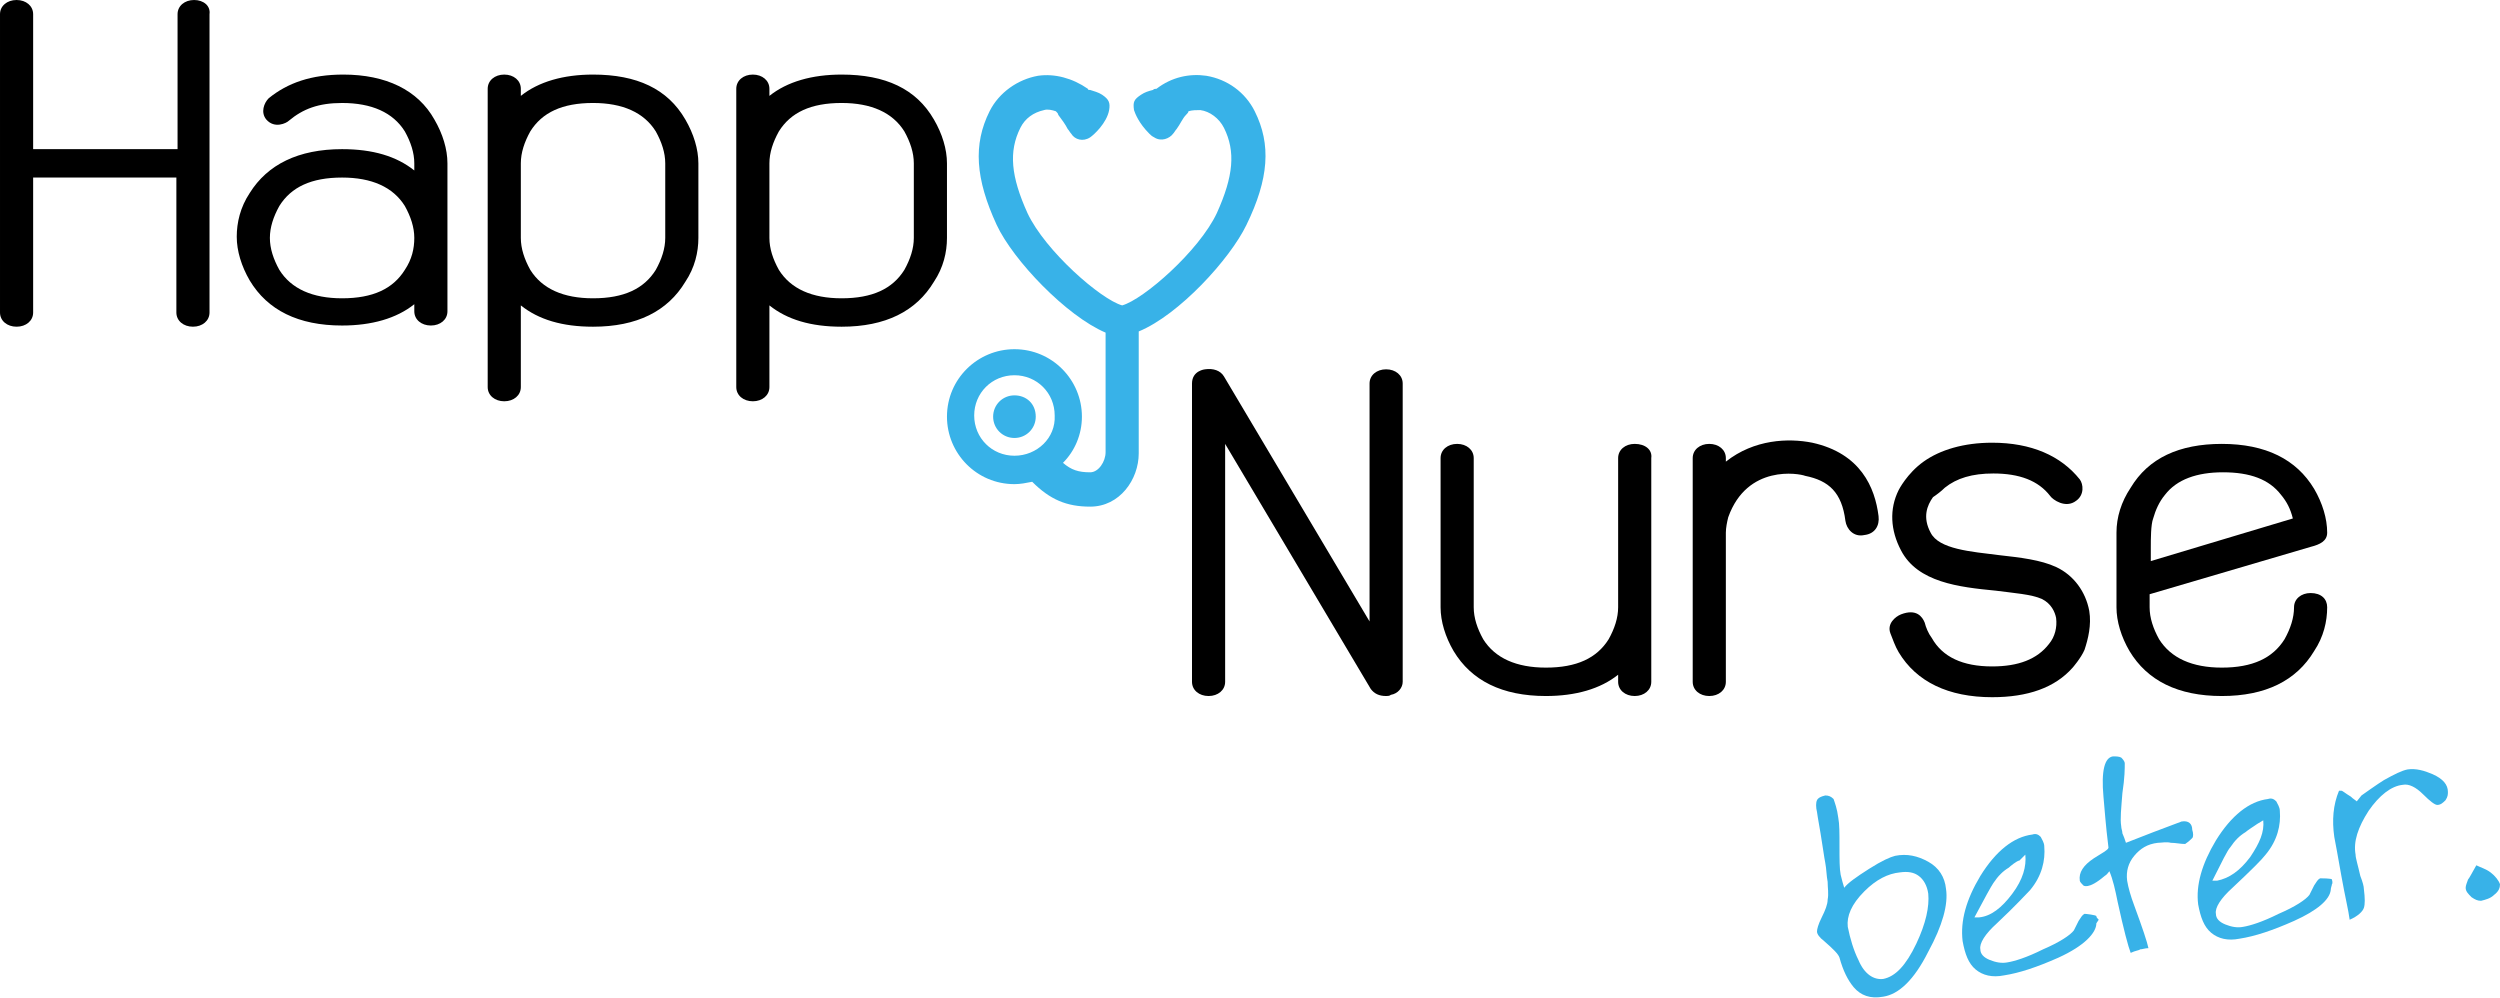 <?xml version="1.0" encoding="utf-8"?>
<!-- Generator: Adobe Illustrator 19.1.0, SVG Export Plug-In . SVG Version: 6.00 Build 0)  -->
<svg version="1.1" id="Laag_1" xmlns="http://www.w3.org/2000/svg" xmlns:xlink="http://www.w3.org/1999/xlink" x="0px" y="0px"
	 viewBox="-120.7 377.9 211.2 84.3" style="enable-background:new -120.7 377.9 211.2 84.3;" xml:space="preserve">
<style type="text/css">
	.st0{fill:#38B2E8;}
</style>
<g>
	<path class="st0" d="M56.4,455.3c0-0.1-0.9-0.2-1-0.2c-0.2,0.1-0.3,0.3-0.5,0.6c-0.1,0.2-0.2,0.4-0.4,0.8c-0.3,0.4-1.2,1-2.6,1.6
		c-1.4,0.7-2.4,1-3,1.1c-0.5,0.1-1,0-1.5-0.2s-0.8-0.5-0.8-0.9c-0.1-0.5,0.4-1.3,1.4-2.2c1.6-1.5,2.5-2.5,2.8-2.8
		c1-1.2,1.3-2.5,1.2-3.7c0-0.3-0.2-0.6-0.3-0.8c-0.2-0.2-0.4-0.3-0.7-0.2c-1.6,0.2-3.1,1.4-4.4,3.5c-1.2,2-1.7,3.8-1.5,5.5
		c0.2,1.1,0.5,1.9,1.1,2.4s1.4,0.7,2.4,0.5c1.3-0.2,2.8-0.7,4.6-1.5c2.2-1,3.2-2.1,3.2-2.9l0.2-0.3
		C56.5,455.5,56.4,455.4,56.4,455.3z M47.7,452.5c0.4-0.6,0.8-1,1.3-1.3c0.1-0.1,0.7-0.6,0.9-0.6l0.5-0.5c0.1,1-0.2,2.1-1.1,3.3
		c-0.9,1.2-1.8,1.9-2.8,2h-0.4C47,453.7,47.5,452.8,47.7,452.5z"/>
	<path class="st0" d="M63.6,447.3c-1.6,0.6-3.2,1.2-4.7,1.8c-0.1-0.3-0.2-0.6-0.3-0.8c0-0.2-0.1-0.4-0.1-0.6c-0.1-0.6,0-1.5,0.1-2.8
		c0.2-1.3,0.2-2.1,0.2-2.5c0-0.2-0.2-0.4-0.3-0.5c-0.2-0.1-0.4-0.1-0.7-0.1c-0.7,0.1-1,1.2-0.8,3.4c0.1,1.1,0.2,2.5,0.4,4.1
		c0,0.3,0.3,0.2-1.2,1.1c-0.9,0.6-1.3,1.2-1.2,1.9c0,0.1,0.2,0.3,0.3,0.4c0,0,0.4,0.4,1.8-0.8c0.2-0.1,0.3-0.3,0.4-0.4
		c0.3,0.7,0.5,1.6,0.7,2.6c0.5,2.3,0.9,3.8,1.1,4.3c0.4-0.2,0.7-0.2,0.8-0.3c0.2,0,0.4-0.1,0.7-0.1c-0.1-0.5-0.5-1.7-1.2-3.6
		c-0.3-0.8-0.5-1.5-0.6-2.1c-0.1-0.8,0.1-1.5,0.6-2.1c0.5-0.6,1.1-1,2-1.1c0.3,0,0.7-0.1,1.1,0c0.4,0,0.8,0.1,1.2,0.1
		c0.3-0.2,0.5-0.4,0.6-0.5c0.1-0.1,0.1-0.4,0-0.7C64.5,447.5,64.2,447.2,63.6,447.3z"/>
	<path class="st0" d="M89.7,451.6c-0.4-0.3-0.8-0.4-1.2-0.6c-0.4,0.7-0.6,1.1-0.7,1.2c-0.1,0.3-0.2,0.5-0.2,0.7
		c0,0.3,0.2,0.5,0.5,0.8c0.3,0.2,0.5,0.3,0.8,0.3c0.4-0.1,0.8-0.2,1.1-0.5c0.4-0.3,0.5-0.6,0.5-0.9
		C90.4,452.3,90.1,451.9,89.7,451.6z"/>
	<path class="st0" d="M84.8,443.3c-0.7-0.3-1.4-0.5-2.1-0.4c-0.5,0.1-1.1,0.4-2,0.9c-0.5,0.3-1.9,1.3-1.9,1.3l-0.4,0.5
		c-0.1-0.1-0.3-0.2-0.5-0.4c-0.5-0.3-0.7-0.5-0.8-0.5h-0.2c-0.5,1.2-0.6,2.5-0.4,3.9c0.1,0.5,0.3,1.6,0.6,3.3s0.6,2.9,0.7,3.7
		c0.7-0.3,1.1-0.7,1.2-1c0.1-0.3,0.1-0.8,0-1.6c0-0.2-0.1-0.6-0.3-1.1c-0.2-0.9-0.4-1.5-0.4-1.8c-0.2-1.1,0.2-2.3,1.1-3.7
		c0.9-1.3,1.9-2.1,2.9-2.2c0.5-0.1,1.1,0.2,1.7,0.8c0.6,0.6,1,0.9,1.2,0.9c0.3,0,0.5-0.2,0.7-0.4c0.2-0.3,0.2-0.5,0.2-0.7
		C86.1,444.2,85.7,443.7,84.8,443.3z"/>
	<path class="st0" d="M75.3,452.1c-0.2,0.1-0.3,0.3-0.5,0.6c-0.1,0.2-0.2,0.4-0.4,0.8c-0.3,0.4-1.2,1-2.6,1.6c-1.4,0.7-2.4,1-3,1.1
		c-0.5,0.1-1,0-1.5-0.2c-0.5-0.2-0.8-0.5-0.8-0.9c-0.1-0.5,0.4-1.3,1.4-2.2c1.6-1.5,2.5-2.4,2.8-2.8c1-1.2,1.3-2.5,1.2-3.7
		c0-0.3-0.2-0.6-0.3-0.8c-0.2-0.2-0.4-0.3-0.7-0.2c-1.6,0.2-3.1,1.4-4.4,3.5c-1.2,2-1.7,3.8-1.5,5.4c0.2,1.1,0.5,1.9,1.1,2.4
		s1.4,0.7,2.4,0.5c1.3-0.2,2.8-0.7,4.6-1.5c2-0.9,3-1.8,3.1-2.6c0-0.2,0.1-0.4,0.1-0.5c0.1-0.1,0-0.4,0-0.4
		C76.3,452.1,75.4,452.1,75.3,452.1z M67.7,449.5c0.4-0.6,0.8-1,1.3-1.3c0.1-0.1,0.7-0.5,1-0.7l0.5-0.3c0.1,1-0.3,1.9-1.1,3.1
		c-0.9,1.2-1.8,1.8-2.8,2h-0.4C67,450.7,67.5,449.7,67.7,449.5z"/>
	<path class="st0" d="M42.2,450.7c-0.9-0.5-1.8-0.7-2.8-0.5c-0.4,0.1-1.1,0.4-2.2,1.1c-1.1,0.7-1.8,1.2-2.1,1.6
		c-0.1-0.3-0.2-0.7-0.3-1.1c-0.1-0.5-0.1-1.3-0.1-2.4s0-1.9-0.1-2.4c-0.1-0.8-0.3-1.3-0.4-1.6c-0.2-0.2-0.4-0.3-0.7-0.3
		c-0.4,0.1-0.6,0.2-0.7,0.4c-0.1,0.2-0.1,0.6,0,1c0,0,0.1,0.7,0.3,1.8c0.2,1.2,0.3,2,0.4,2.5c0.1,0.5,0.1,1.1,0.2,1.6
		c0,0.5,0.1,1,0,1.5c0,0.4-0.2,0.9-0.5,1.5s-0.4,1-0.4,1.2c0,0.2,0.2,0.5,0.6,0.8c0.8,0.7,1.2,1.1,1.3,1.4c0.3,1.1,0.7,1.9,1.2,2.5
		c0.6,0.7,1.4,1,2.5,0.8c1.3-0.2,2.6-1.4,3.8-3.8c1.2-2.2,1.7-4,1.5-5.3C43.6,452,43.1,451.2,42.2,450.7z M41.2,457.6
		c-0.9,1.9-1.8,2.8-2.8,3c-0.8,0.1-1.6-0.4-2.1-1.6c-0.4-0.8-0.7-1.8-0.9-2.8c-0.1-0.9,0.3-1.9,1.4-3c1-1,2-1.5,3-1.6
		c0.7-0.1,1.2,0,1.6,0.3c0.4,0.3,0.7,0.8,0.8,1.5C42.3,454.5,42,455.9,41.2,457.6z"/>
</g>
<g>
	<path d="M-70.6,384.2c-2.5,0-4.6,0.6-6.1,1.8v-0.6c0-0.7-0.6-1.2-1.4-1.2s-1.4,0.5-1.4,1.2v25.2c0,0.7,0.6,1.2,1.4,1.2
		s1.4-0.5,1.4-1.2v-6.9c1.5,1.2,3.5,1.8,6.1,1.8c3.7,0,6.3-1.3,7.8-3.8c0.8-1.2,1.1-2.5,1.1-3.7v-6.3c0-1.2-0.4-2.5-1.1-3.7
		C-64.3,385.4-66.9,384.2-70.6,384.2z M-64.5,398c0,0.9-0.3,1.8-0.8,2.7c-1,1.6-2.7,2.4-5.3,2.4c-2.5,0-4.3-0.8-5.3-2.4
		c-0.5-0.9-0.8-1.8-0.8-2.7v-6.3c0-0.9,0.3-1.8,0.8-2.7c1-1.6,2.7-2.4,5.3-2.4c2.5,0,4.3,0.8,5.3,2.4c0.5,0.9,0.8,1.8,0.8,2.7V398z"
		/>
	<path d="M-104.3,377.9c-0.8,0-1.4,0.5-1.4,1.2v11.4h-12.2v-11.4c0-0.7-0.6-1.2-1.4-1.2s-1.4,0.5-1.4,1.2v25.2
		c0,0.7,0.6,1.2,1.4,1.2s1.4-0.5,1.4-1.2v-11.4h12.1v11.4c0,0.7,0.6,1.2,1.4,1.2c0.8,0,1.4-0.5,1.4-1.2v-25.2
		C-102.9,378.4-103.5,377.9-104.3,377.9z"/>
	<path d="M-49.6,384.2c-2.5,0-4.6,0.6-6.1,1.8v-0.6c0-0.7-0.6-1.2-1.4-1.2s-1.4,0.5-1.4,1.2v25.2c0,0.7,0.6,1.2,1.4,1.2
		s1.4-0.5,1.4-1.2v-6.9c1.5,1.2,3.5,1.8,6.1,1.8c3.7,0,6.3-1.3,7.8-3.8c0.8-1.2,1.1-2.5,1.1-3.7v-6.3c0-1.2-0.4-2.5-1.1-3.7
		C-43.3,385.4-45.9,384.2-49.6,384.2z M-43.5,398c0,0.9-0.3,1.8-0.8,2.7c-1,1.6-2.7,2.4-5.3,2.4c-2.5,0-4.3-0.8-5.3-2.4
		c-0.5-0.9-0.8-1.8-0.8-2.7v-6.3c0-0.9,0.3-1.8,0.8-2.7c1-1.6,2.7-2.4,5.3-2.4c2.5,0,4.3,0.8,5.3,2.4c0.5,0.9,0.8,1.8,0.8,2.7V398z"
		/>
	<path d="M-91.7,384.2c-2.7,0-4.7,0.7-6.3,2c-0.4,0.4-0.7,1.2-0.2,1.8c0.7,0.8,1.7,0.3,1.9,0.1c1.2-1,2.5-1.5,4.5-1.5
		c2.5,0,4.3,0.8,5.3,2.4c0.5,0.9,0.8,1.8,0.8,2.7v0.6c-1.5-1.2-3.5-1.8-6.1-1.8c-3.7,0-6.3,1.3-7.8,3.7c-0.8,1.2-1.1,2.5-1.1,3.7
		s0.4,2.5,1.1,3.7c1.5,2.5,4.1,3.8,7.8,3.8c2.5,0,4.6-0.6,6.1-1.8v0.6c0,0.7,0.6,1.2,1.4,1.2s1.4-0.5,1.4-1.2v-12.5
		c0-1.2-0.4-2.5-1.1-3.7C-85.4,385.5-88.1,384.2-91.7,384.2z M-86.5,400.7c-1,1.6-2.7,2.4-5.3,2.4c-2.5,0-4.3-0.8-5.3-2.4
		c-0.5-0.9-0.8-1.8-0.8-2.7s0.3-1.8,0.8-2.7c1-1.6,2.7-2.4,5.3-2.4c2.5,0,4.3,0.8,5.3,2.4c0.5,0.9,0.8,1.8,0.8,2.7
		S-85.9,399.8-86.5,400.7z"/>
	<path d="M-3.6,409.1c-0.8,0-1.4,0.5-1.4,1.2v20.1l-12.3-20.7c-0.3-0.5-0.9-0.7-1.6-0.6c0,0-1.1,0.1-1.1,1.2v25.2
		c0,0.7,0.6,1.2,1.4,1.2c0.8,0,1.4-0.5,1.4-1.2v-20.1l12.3,20.7c0.3,0.4,0.7,0.6,1.3,0.6c0.1,0,0.3,0,0.4-0.1c0.6-0.1,1-0.6,1-1.1
		v-25.2C-2.2,409.6-2.8,409.1-3.6,409.1z"/>
	<path d="M17.4,415.4c-0.8,0-1.4,0.5-1.4,1.2v12.6c0,0.9-0.3,1.8-0.8,2.7c-1,1.6-2.7,2.4-5.3,2.4c-2.5,0-4.3-0.8-5.3-2.4
		c-0.5-0.9-0.8-1.8-0.8-2.7v-12.6c0-0.7-0.6-1.2-1.4-1.2c-0.8,0-1.4,0.5-1.4,1.2v12.6c0,1.2,0.4,2.5,1.1,3.7
		c1.5,2.5,4.1,3.8,7.8,3.8c2.5,0,4.6-0.6,6.1-1.8v0.6c0,0.7,0.6,1.2,1.4,1.2c0.8,0,1.4-0.5,1.4-1.2v-18.9
		C18.9,415.9,18.3,415.4,17.4,415.4z"/>
	<path d="M43.6,419.1c1-0.8,2.3-1.2,4.1-1.2c2.2,0,3.8,0.6,4.8,1.9c0.2,0.3,1.3,1.1,2.2,0.4c0.7-0.5,0.6-1.4,0.3-1.8
		c-1.6-2-4.1-3.1-7.4-3.1c-2.4,0-4.4,0.6-5.8,1.6c-1.4,1-2.1,2.4-2.1,2.4c-0.8,1.6-0.7,3.4,0.2,5.1c1.4,2.7,4.9,3.1,8,3.4
		c1.5,0.2,3,0.3,3.9,0.7c0.8,0.4,1.1,1.1,1.2,1.6c0.1,0.8-0.1,1.6-0.6,2.2c-1,1.3-2.6,1.9-4.8,1.9c-2.5,0-4.2-0.8-5.1-2.4
		c-0.3-0.4-0.5-0.9-0.6-1.3c-0.2-0.5-0.7-1.2-2-0.7c-0.5,0.2-1.2,0.8-0.9,1.6c0.2,0.5,0.4,1.1,0.7,1.6c1.5,2.5,4.2,3.8,7.9,3.8
		c3,0,5.3-0.8,6.8-2.5c0,0,0.7-0.8,1-1.5c0.3-0.9,0.6-2.1,0.4-3.3c-0.3-1.6-1.3-3-2.8-3.7c-1.3-0.6-3-0.8-4.8-1
		c-2.4-0.3-5.1-0.5-5.8-1.9c-0.7-1.3-0.3-2.3,0.2-3C42.9,419.7,43.3,419.4,43.6,419.1z"/>
	<path d="M32.4,415.3c-2-0.4-4.9-0.3-7.3,1.6v-0.3c0-0.7-0.6-1.2-1.4-1.2c-0.8,0-1.4,0.5-1.4,1.2v18.9c0,0.7,0.6,1.2,1.4,1.2
		c0.8,0,1.4-0.5,1.4-1.2v-12.6c0-0.4,0.1-0.9,0.2-1.3c1.6-4.5,6-3.7,6.5-3.5c2,0.4,3.1,1.4,3.4,3.8c0.1,0.7,0.7,1.4,1.6,1.2
		c0.9-0.1,1.3-0.8,1.2-1.6C37.7,419.1,36.5,416.2,32.4,415.3z"/>
	<path d="M74.5,428c-0.8,0-1.4,0.5-1.4,1.2c0,0.9-0.3,1.8-0.8,2.7c-1,1.6-2.7,2.4-5.3,2.4c-2.5,0-4.3-0.8-5.3-2.4
		c-0.5-0.9-0.8-1.8-0.8-2.7v-1.1l13.6-4c0.8-0.2,1.4-0.5,1.4-1.2c0-1.2-0.4-2.5-1.1-3.7c-1.5-2.5-4.1-3.8-7.8-3.8
		c-3.6,0-6.2,1.2-7.7,3.7c-0.8,1.2-1.2,2.5-1.2,3.8v6.3c0,1.2,0.4,2.5,1.1,3.7c1.5,2.5,4.1,3.8,7.8,3.8s6.3-1.3,7.8-3.8
		c0.8-1.2,1.1-2.5,1.1-3.7C75.9,428.5,75.4,428,74.5,428z M61,424.1c0-0.6,0-1.9,0.2-2.4c0.2-0.7,0.5-1.4,1-2c1-1.3,2.7-1.9,4.9-1.9
		c2.3,0,3.9,0.6,4.9,1.9c0.5,0.6,0.8,1.2,1,2l-12,3.6L61,424.1L61,424.1z"/>
</g>
<g>
	<path class="st0" d="M-35,411.3c-1,0-1.8,0.8-1.8,1.8s0.8,1.8,1.8,1.8s1.8-0.8,1.8-1.8C-33.2,412-34,411.3-35,411.3z"/>
	<path class="st0" d="M-14.7,387.3c-0.8-1.6-2.3-2.7-4.1-3c-1.4-0.2-2.9,0.1-4.2,1.1c-0.1,0-0.2,0-0.3,0.1c-0.4,0.1-0.7,0.2-1,0.4
		c-0.6,0.4-0.7,0.6-0.6,1.3c0.1,0.3,0.4,1.1,1.3,2c0.1,0.1,0.2,0.2,0.4,0.3c0.6,0.4,1.3,0.1,1.6-0.3c0.1-0.1,0.2-0.3,0.3-0.4
		c0.3-0.4,0.5-0.9,0.8-1.2c0.1-0.1,0.2-0.2,0.2-0.3c0.3-0.1,0.7-0.1,1-0.1c0.8,0.1,1.6,0.7,2,1.5c1,2,0.8,4.1-0.6,7.2
		c-1.5,3.2-6.2,7.3-8,7.8c-1.8-0.5-6.5-4.6-8-7.8c-1.4-3.1-1.6-5.2-0.6-7.2c0.4-0.8,1.1-1.3,2-1.5c0.3-0.1,0.7,0,1,0.1
		c0.1,0.1,0.2,0.2,0.2,0.3c0.3,0.4,0.6,0.8,0.8,1.2c0.1,0.1,0.2,0.3,0.3,0.4c0.3,0.5,1,0.7,1.6,0.3c0.3-0.2,1.4-1.2,1.6-2.3
		c0.1-0.6,0-0.9-0.6-1.3c-0.3-0.2-0.7-0.3-1-0.4c-0.1,0-0.2,0-0.2-0.1c-1.3-0.9-2.8-1.3-4.2-1.1c-1.7,0.3-3.3,1.4-4.1,3
		c-1.4,2.8-1.2,5.7,0.6,9.6c1.4,3,5.9,7.7,9.2,9.1v10.1c0,0.8-0.6,1.7-1.3,1.7c-1,0-1.6-0.2-2.3-0.8c1-1,1.6-2.4,1.6-3.9
		c0-3.1-2.5-5.7-5.7-5.7c-3.1,0-5.7,2.5-5.7,5.7c0,3.1,2.5,5.7,5.7,5.7c0.5,0,1-0.1,1.5-0.2c1.5,1.5,2.9,2.1,4.9,2.1
		c2.5,0,4.1-2.3,4.1-4.5v-10.3c3.4-1.4,7.7-6.1,9.1-9C-13.5,393-13.3,390.1-14.7,387.3z M-35,416.4c-1.9,0-3.4-1.5-3.4-3.4
		s1.5-3.4,3.4-3.4s3.4,1.5,3.4,3.4C-31.5,414.9-33.1,416.4-35,416.4z"/>
</g>
</svg>
